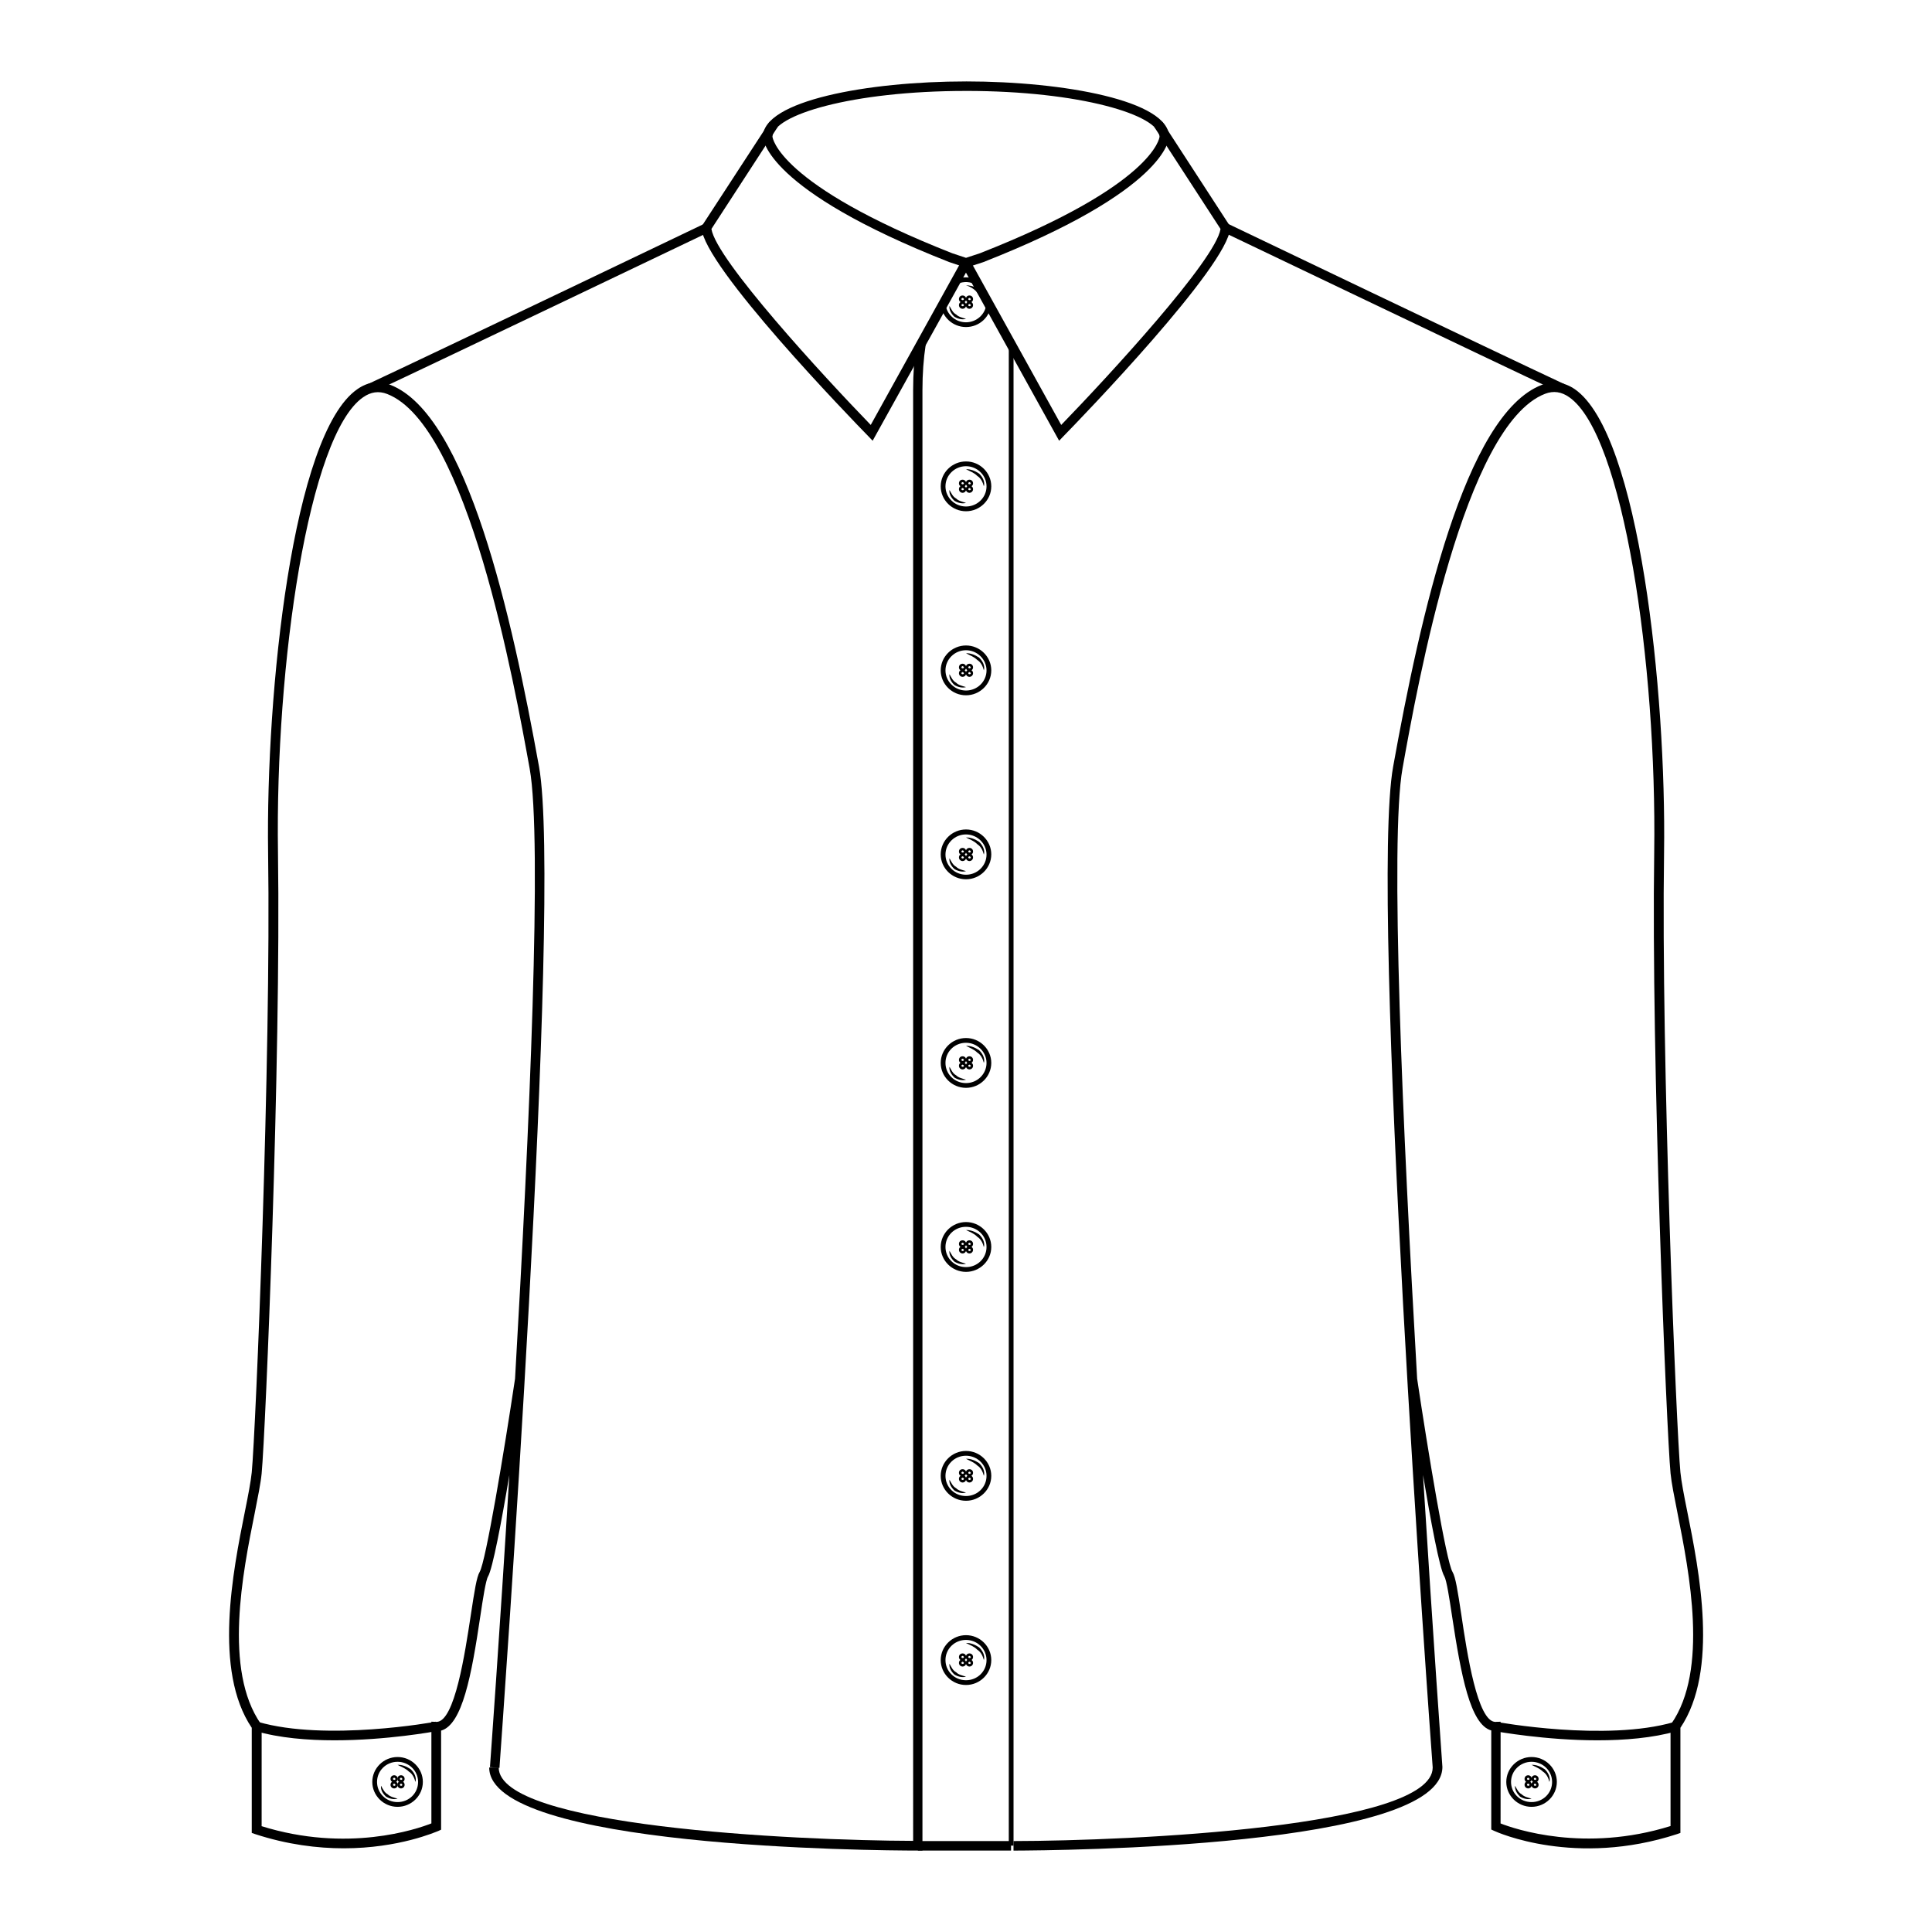 <?xml version="1.0" encoding="UTF-8"?>
<!-- Uploaded to: SVG Repo, www.svgrepo.com, Generator: SVG Repo Mixer Tools -->
<svg fill="#000000" width="800px" height="800px" version="1.1" viewBox="144 144 512 512" xmlns="http://www.w3.org/2000/svg">
 <g>
  <path d="m348.71 180.24h-2.519c0-9.523 27.711-14.66 53.809-14.66v2.519c-30.23-0.004-51.289 6.394-51.289 12.141z"/>
  <path d="m453.8 180.24h-2.519c0-5.746-21.059-12.145-51.285-12.145v-2.519c26.047 0 53.805 5.141 53.805 14.664z"/>
  <path d="m400 214.95-4.484-1.512c-48.668-19.145-49.324-32.648-49.324-33.199h2.519c0 0.102 1.309 12.645 47.66 30.883l3.629 1.207 3.68-1.211c46.301-18.188 47.609-30.73 47.609-30.883l2.519 0.051c0 0.555-0.656 14.105-49.273 33.199z"/>
  <path d="m424.68 260.8-25.797-46.551 2.215-1.211 24.133 43.578c12.496-12.898 40.961-43.73 42.219-51.941l-17.578-27.055 2.117-1.359 18.035 27.762v0.402c-0.555 10.125-39.699 50.582-44.184 55.168z"/>
  <path d="m388.51 634.42h-1.258c-11.637 0-113.61-0.754-113.61-22.016h2.519c0 15.617 78.039 19.348 109.83 19.445l-0.004-384.46c0-4.434 0.301-8.613 0.855-12.395l2.469 0.402c-0.555 3.629-0.855 7.656-0.855 11.992v387.03z"/>
  <path d="m375.26 260.8-1.16-1.211c-4.484-4.586-43.629-44.988-44.184-55.168v-0.402l18.086-27.762 2.117 1.359-17.582 27.055c1.258 8.16 29.727 39.047 42.219 51.941l24.133-43.578 2.215 1.211z"/>
  <path d="m411.34 235.2h1.258v397.91h-1.258z"/>
  <path d="m387.25 631.9h24.688v2.519h-24.688z"/>
  <path d="m412.59 634.42v-2.519c30.883-0.051 111.09-3.629 111.09-19.496-0.707-9.32-16.777-230.59-10.48-265.25 7.152-39.699 18.992-93.355 39.398-101.16 3.023-1.16 5.945-0.754 8.766 1.16 17.129 11.941 24.234 80.359 23.629 122.78-0.805 54.816 3.273 153.21 4.332 164.24 0.25 2.469 0.957 6.144 1.812 10.379 3.176 15.77 8.414 42.117-1.812 57.332v27.859l-0.855 0.301c-26.953 8.816-47.66-0.453-48.516-0.855l-0.754-0.352v-26.25c-5.594-1.562-8.012-14.66-10.379-30.23-0.707-4.734-1.461-9.621-2.066-10.629-1.258-2.066-3.578-14.559-5.644-26.852 2.672 43.074 5.09 76.527 5.141 77.387-0.051 21.406-102.02 22.113-113.66 22.164zm129.03-7.207c3.828 1.512 22.32 7.809 45.09 0.707v-26.801l0.203-0.301c9.926-14.258 4.734-40.203 1.664-55.723-0.855-4.332-1.613-8.062-1.863-10.629-1.059-11.082-5.141-109.68-4.332-164.54 0.707-50.18-8.16-110.64-22.52-120.66-2.066-1.461-4.18-1.762-6.398-0.906-21.41 8.262-33.754 76.781-37.785 99.301-3.375 18.793 0.051 95.625 3.879 161.72 2.871 19.195 7.707 48.465 9.371 51.188 0.805 1.359 1.359 4.887 2.367 11.539 1.461 9.875 4.231 28.215 9.02 28.215h0.051l1.309-0.051-0.008 26.945z"/>
  <path d="m567.31 605.2c-13.805 0-26.398-2.316-27.207-2.418l0.453-2.469c0.301 0.051 28.969 5.289 47.055 0.051l0.707 2.418c-6.348 1.812-13.801 2.418-21.008 2.418z"/>
  <path d="m557.44 248.05c-18.438-8.613-88.52-42.219-89.227-42.523l1.109-2.266c0.707 0.352 70.785 33.906 89.227 42.523z"/>
  <path d="m235.1 633.82c-6.902 0-14.914-0.957-23.527-3.777l-0.855-0.301v-27.859c-10.227-15.164-4.988-41.516-1.812-57.332 0.855-4.231 1.562-7.91 1.812-10.379 1.059-11.035 5.141-109.43 4.332-164.24-0.605-42.422 6.449-110.84 23.629-122.78 2.769-1.965 5.742-2.367 8.766-1.16 20.355 7.859 32.242 61.516 39.398 101.16 6.246 34.66-9.824 255.93-10.48 265.36l-2.519-0.203c0.051-0.855 2.519-34.359 5.141-77.387-2.066 12.293-4.434 24.789-5.644 26.852-0.605 1.008-1.359 5.894-2.066 10.629-2.316 15.566-4.734 28.617-10.379 30.23v26.25l-0.754 0.352c-0.605 0.203-10.379 4.586-25.039 4.586zm-21.867-5.894c22.824 7.152 41.262 0.805 45.09-0.707v-26.953l1.309 0.051h0.051c4.836 0 7.559-18.34 9.07-28.215 1.008-6.648 1.562-10.176 2.367-11.539 1.613-2.719 6.5-31.992 9.371-51.188 3.828-66.102 7.254-142.88 3.879-161.67-4.082-22.52-16.426-91.039-37.785-99.301-2.215-0.855-4.332-0.555-6.398 0.906-14.359 10.027-23.277 70.484-22.52 120.66 0.805 54.914-3.273 153.46-4.332 164.54-0.25 2.57-1.008 6.297-1.863 10.629-3.125 15.516-8.312 41.465 1.664 55.723l0.203 0.301-0.004 26.758z"/>
  <path d="m232.68 605.2c-7.152 0-14.66-0.605-21.008-2.469l0.707-2.418c18.035 5.238 46.754 0.051 47.055-0.051l0.453 2.469c-0.809 0.152-13.402 2.469-27.207 2.469z"/>
  <path d="m242.56 248.05-1.059-2.266c18.438-8.613 88.52-42.168 89.227-42.523l1.109 2.266c-0.758 0.352-70.84 33.906-89.277 42.523z"/>
  <path d="m400 230.67c-3.527 0-6.449-2.719-6.699-6.144l1.258-0.102c0.203 2.82 2.57 4.988 5.441 4.988 2.82 0 5.188-2.168 5.391-4.887l1.258 0.102c-0.25 3.422-3.172 6.043-6.648 6.043z"/>
  <path d="m397.33 219.43-0.605-1.109c1.762-0.957 3.981-1.109 5.844-0.301l-0.504 1.16c-1.461-0.656-3.273-0.555-4.734 0.25z"/>
  <path d="m400 219.59c1.461 0.102 3.023 0.504 4.281 1.613l-0.957 0.805c-0.656-1.109-1.965-1.965-3.324-2.418z"/>
  <path d="m395.62 225.07c0.504 0.906 0.906 1.812 1.762 2.266 0.656 0.656 1.613 0.855 2.621 1.16-1.008 0.301-2.168 0-3.074-0.555-0.805-0.754-1.461-1.812-1.309-2.871z"/>
  <path d="m399.09 224.22c-0.504 0-0.957-0.402-0.957-0.957 0-0.555 0.402-0.957 0.957-0.957 0.555 0 0.957 0.402 0.957 0.957 0.004 0.555-0.453 0.957-0.957 0.957zm0-1.258c-0.152 0-0.301 0.152-0.301 0.301 0 0.352 0.656 0.352 0.656 0-0.051-0.152-0.203-0.301-0.355-0.301z"/>
  <path d="m400.91 224.22c-0.504 0-0.957-0.402-0.957-0.957 0-0.555 0.402-0.957 0.957-0.957s0.957 0.402 0.957 0.957c0 0.555-0.453 0.957-0.957 0.957zm0-1.258c-0.152 0-0.301 0.152-0.301 0.301 0 0.352 0.656 0.352 0.656 0-0.055-0.152-0.207-0.301-0.355-0.301z"/>
  <path d="m400.91 225.83c-0.504 0-0.957-0.402-0.957-0.957s0.402-0.957 0.957-0.957 0.957 0.402 0.957 0.957-0.453 0.957-0.957 0.957zm0-1.262c-0.152 0-0.301 0.152-0.301 0.301 0 0.352 0.656 0.352 0.656 0-0.055-0.199-0.207-0.301-0.355-0.301z"/>
  <path d="m399.09 225.83c-0.504 0-0.957-0.402-0.957-0.957s0.402-0.957 0.957-0.957c0.555 0 0.957 0.402 0.957 0.957 0.004 0.555-0.453 0.957-0.957 0.957zm0-1.262c-0.152 0-0.301 0.152-0.301 0.301 0 0.352 0.656 0.352 0.656 0-0.051-0.199-0.203-0.301-0.355-0.301z"/>
  <path d="m400 279.49c-3.68 0-6.699-2.973-6.699-6.602 0-3.629 3.023-6.602 6.699-6.602 3.68 0 6.699 2.973 6.699 6.602 0 3.629-3.023 6.602-6.699 6.602zm0-11.941c-3.023 0-5.441 2.418-5.441 5.34s2.418 5.34 5.441 5.34 5.441-2.418 5.441-5.34-2.469-5.34-5.441-5.34z"/>
  <path d="m400 268.35c1.258-0.051 2.418 0.453 3.477 1.16 0.906 0.855 1.613 2.168 1.258 3.375-0.301-1.16-0.805-2.168-1.762-2.769-0.809-0.855-1.918-1.211-2.973-1.766z"/>
  <path d="m395.62 273.84c0.504 0.906 0.906 1.812 1.762 2.266 0.656 0.656 1.613 0.855 2.621 1.16-1.008 0.301-2.168 0-3.074-0.555-0.805-0.754-1.461-1.762-1.309-2.871z"/>
  <path d="m399.09 273.04c-0.504 0-0.957-0.402-0.957-0.957 0-0.555 0.402-0.957 0.957-0.957 0.555 0 0.957 0.402 0.957 0.957 0.004 0.555-0.453 0.957-0.957 0.957zm0-1.262c-0.152 0-0.301 0.152-0.301 0.301 0 0.352 0.656 0.352 0.656 0-0.051-0.148-0.203-0.301-0.355-0.301z"/>
  <path d="m400.91 273.04c-0.504 0-0.957-0.402-0.957-0.957 0-0.555 0.402-0.957 0.957-0.957s0.957 0.402 0.957 0.957c0 0.555-0.453 0.957-0.957 0.957zm0-1.262c-0.152 0-0.301 0.152-0.301 0.301 0 0.352 0.656 0.352 0.656 0-0.055-0.148-0.207-0.301-0.355-0.301z"/>
  <path d="m400.91 274.6c-0.504 0-0.957-0.402-0.957-0.957 0-0.555 0.402-0.957 0.957-0.957s0.957 0.402 0.957 0.957c0 0.555-0.453 0.957-0.957 0.957zm0-1.262c-0.152 0-0.301 0.152-0.301 0.301 0 0.352 0.656 0.352 0.656 0-0.055-0.148-0.207-0.301-0.355-0.301z"/>
  <path d="m399.09 274.6c-0.504 0-0.957-0.402-0.957-0.957 0-0.555 0.402-0.957 0.957-0.957 0.555 0 0.957 0.402 0.957 0.957 0.004 0.555-0.453 0.957-0.957 0.957zm0-1.262c-0.152 0-0.301 0.152-0.301 0.301 0 0.352 0.656 0.352 0.656 0-0.051-0.148-0.203-0.301-0.355-0.301z"/>
  <path d="m400 328.26c-3.68 0-6.699-2.973-6.699-6.602s3.023-6.602 6.699-6.602c3.68 0 6.699 2.973 6.699 6.602s-3.023 6.602-6.699 6.602zm0-11.941c-3.023 0-5.441 2.418-5.441 5.34s2.418 5.34 5.441 5.34 5.441-2.418 5.441-5.34-2.469-5.34-5.441-5.34z"/>
  <path d="m400 317.12c1.258-0.051 2.418 0.453 3.477 1.16 0.906 0.855 1.613 2.168 1.258 3.375-0.301-1.16-0.805-2.168-1.762-2.769-0.809-0.809-1.918-1.211-2.973-1.766z"/>
  <path d="m395.62 322.66c0.504 0.906 0.906 1.812 1.762 2.266 0.656 0.656 1.613 0.855 2.621 1.16-1.008 0.301-2.168 0-3.074-0.555-0.805-0.754-1.461-1.812-1.309-2.871z"/>
  <path d="m399.09 321.81c-0.504 0-0.957-0.402-0.957-0.957 0-0.555 0.402-0.957 0.957-0.957 0.555 0 0.957 0.402 0.957 0.957 0.004 0.551-0.453 0.957-0.957 0.957zm0-1.262c-0.152 0-0.301 0.152-0.301 0.301 0 0.352 0.656 0.352 0.656 0-0.051-0.148-0.203-0.301-0.355-0.301z"/>
  <path d="m400.91 321.81c-0.504 0-0.957-0.402-0.957-0.957 0-0.555 0.402-0.957 0.957-0.957s0.957 0.402 0.957 0.957c0 0.551-0.453 0.957-0.957 0.957zm0-1.262c-0.152 0-0.301 0.152-0.301 0.301 0 0.352 0.656 0.352 0.656 0-0.055-0.148-0.207-0.301-0.355-0.301z"/>
  <path d="m400.91 323.37c-0.504 0-0.957-0.402-0.957-0.957 0-0.555 0.402-0.957 0.957-0.957s0.957 0.402 0.957 0.957c0 0.555-0.453 0.957-0.957 0.957zm0-1.258c-0.152 0-0.301 0.152-0.301 0.301 0 0.352 0.656 0.352 0.656 0-0.055-0.148-0.207-0.301-0.355-0.301z"/>
  <path d="m399.09 323.37c-0.504 0-0.957-0.402-0.957-0.957 0-0.555 0.402-0.957 0.957-0.957 0.555 0 0.957 0.402 0.957 0.957 0.004 0.555-0.453 0.957-0.957 0.957zm0-1.258c-0.152 0-0.301 0.152-0.301 0.301 0 0.352 0.656 0.352 0.656 0-0.051-0.148-0.203-0.301-0.355-0.301z"/>
  <path d="m400 377.02c-3.68 0-6.699-2.973-6.699-6.602s3.023-6.602 6.699-6.602c3.68 0 6.699 2.973 6.699 6.602s-3.023 6.602-6.699 6.602zm0-11.887c-3.023 0-5.441 2.418-5.441 5.34 0 2.922 2.418 5.34 5.441 5.34s5.441-2.418 5.441-5.34c0-2.922-2.469-5.34-5.441-5.34z"/>
  <path d="m400 365.94c1.258-0.051 2.418 0.453 3.477 1.16 0.906 0.855 1.613 2.168 1.258 3.375-0.301-1.16-0.805-2.168-1.762-2.769-0.809-0.859-1.918-1.211-2.973-1.766z"/>
  <path d="m395.62 371.43c0.504 0.906 0.906 1.812 1.762 2.266 0.656 0.656 1.613 0.855 2.621 1.16-1.008 0.301-2.168 0-3.074-0.555-0.805-0.758-1.461-1.766-1.309-2.871z"/>
  <path d="m399.09 370.62c-0.504 0-0.957-0.402-0.957-0.957 0-0.555 0.402-0.957 0.957-0.957 0.555 0 0.957 0.402 0.957 0.957 0.004 0.555-0.453 0.957-0.957 0.957zm0-1.258c-0.152 0-0.301 0.152-0.301 0.301 0 0.352 0.656 0.352 0.656 0-0.051-0.199-0.203-0.301-0.355-0.301z"/>
  <path d="m400.91 370.62c-0.504 0-0.957-0.402-0.957-0.957 0-0.555 0.402-0.957 0.957-0.957s0.957 0.402 0.957 0.957c0 0.555-0.453 0.957-0.957 0.957zm0-1.258c-0.152 0-0.301 0.152-0.301 0.301 0 0.352 0.656 0.352 0.656 0-0.055-0.199-0.207-0.301-0.355-0.301z"/>
  <path d="m400.91 372.19c-0.504 0-0.957-0.402-0.957-0.957 0-0.555 0.402-0.957 0.957-0.957s0.957 0.402 0.957 0.957c0 0.555-0.453 0.957-0.957 0.957zm0-1.258c-0.152 0-0.301 0.152-0.301 0.301 0 0.352 0.656 0.352 0.656 0-0.055-0.152-0.207-0.301-0.355-0.301z"/>
  <path d="m399.09 372.19c-0.504 0-0.957-0.402-0.957-0.957 0-0.555 0.402-0.957 0.957-0.957 0.555 0 0.957 0.402 0.957 0.957 0.004 0.555-0.453 0.957-0.957 0.957zm0-1.258c-0.152 0-0.301 0.152-0.301 0.301 0 0.352 0.656 0.352 0.656 0-0.051-0.152-0.203-0.301-0.355-0.301z"/>
  <path d="m400 432.29c-3.68 0-6.699-2.973-6.699-6.602s3.023-6.602 6.699-6.602c3.68 0 6.699 2.973 6.699 6.602s-3.023 6.602-6.699 6.602zm0-11.941c-3.023 0-5.441 2.367-5.441 5.34s2.418 5.34 5.441 5.34 5.441-2.418 5.441-5.34-2.469-5.34-5.441-5.34z"/>
  <path d="m400 421.16c1.258-0.051 2.418 0.453 3.477 1.16 0.906 0.855 1.613 2.168 1.258 3.375-0.301-1.16-0.805-2.168-1.762-2.769-0.809-0.809-1.918-1.215-2.973-1.766z"/>
  <path d="m395.62 426.7c0.504 0.906 0.906 1.812 1.762 2.266 0.656 0.656 1.613 0.855 2.621 1.16-1.008 0.301-2.168 0-3.074-0.555-0.805-0.805-1.461-1.812-1.309-2.871z"/>
  <path d="m399.09 425.84c-0.504 0-0.957-0.402-0.957-0.957 0-0.555 0.402-0.957 0.957-0.957 0.555 0 0.957 0.402 0.957 0.957 0.004 0.555-0.453 0.957-0.957 0.957zm0-1.258c-0.152 0-0.301 0.152-0.301 0.301 0 0.352 0.656 0.352 0.656 0-0.051-0.152-0.203-0.301-0.355-0.301z"/>
  <path d="m400.91 425.84c-0.504 0-0.957-0.402-0.957-0.957 0-0.555 0.402-0.957 0.957-0.957s0.957 0.402 0.957 0.957c0 0.555-0.453 0.957-0.957 0.957zm0-1.258c-0.152 0-0.301 0.152-0.301 0.301 0 0.352 0.656 0.352 0.656 0-0.055-0.152-0.207-0.301-0.355-0.301z"/>
  <path d="m400.91 427.41c-0.504 0-0.957-0.402-0.957-0.957 0-0.555 0.402-0.957 0.957-0.957s0.957 0.402 0.957 0.957c0 0.555-0.453 0.957-0.957 0.957zm0-1.262c-0.152 0-0.301 0.152-0.301 0.301 0 0.352 0.656 0.352 0.656 0-0.055-0.148-0.207-0.301-0.355-0.301z"/>
  <path d="m399.09 427.41c-0.504 0-0.957-0.402-0.957-0.957 0-0.555 0.402-0.957 0.957-0.957 0.555 0 0.957 0.402 0.957 0.957 0.004 0.555-0.453 0.957-0.957 0.957zm0-1.262c-0.152 0-0.301 0.152-0.301 0.301 0 0.352 0.656 0.352 0.656 0-0.051-0.148-0.203-0.301-0.355-0.301z"/>
  <path d="m400 481.06c-3.68 0-6.699-2.973-6.699-6.602 0-3.629 3.023-6.602 6.699-6.602 3.68 0 6.699 2.973 6.699 6.602 0 3.629-3.023 6.602-6.699 6.602zm0-11.941c-3.023 0-5.441 2.367-5.441 5.34 0 2.973 2.418 5.34 5.441 5.34s5.441-2.367 5.441-5.34c0-2.973-2.469-5.34-5.441-5.34z"/>
  <path d="m400 469.98c1.258-0.051 2.418 0.453 3.477 1.16 0.906 0.855 1.613 2.168 1.258 3.375-0.301-1.16-0.805-2.168-1.762-2.769-0.809-0.859-1.918-1.262-2.973-1.766z"/>
  <path d="m395.62 475.47c0.504 0.906 0.906 1.812 1.762 2.266 0.656 0.656 1.613 0.855 2.621 1.16-1.008 0.301-2.168 0-3.074-0.555-0.805-0.754-1.461-1.812-1.309-2.871z"/>
  <path d="m399.09 474.61c-0.504 0-0.957-0.402-0.957-0.957s0.402-0.957 0.957-0.957c0.555 0 0.957 0.402 0.957 0.957 0.004 0.555-0.453 0.957-0.957 0.957zm0-1.262c-0.152 0-0.301 0.152-0.301 0.301 0 0.352 0.656 0.352 0.656 0-0.051-0.148-0.203-0.301-0.355-0.301z"/>
  <path d="m400.91 474.61c-0.504 0-0.957-0.402-0.957-0.957s0.402-0.957 0.957-0.957 0.957 0.402 0.957 0.957-0.453 0.957-0.957 0.957zm0-1.262c-0.152 0-0.301 0.152-0.301 0.301 0 0.352 0.656 0.352 0.656 0-0.055-0.148-0.207-0.301-0.355-0.301z"/>
  <path d="m400.91 476.18c-0.504 0-0.957-0.402-0.957-0.957s0.402-0.957 0.957-0.957 0.957 0.402 0.957 0.957c0 0.551-0.453 0.957-0.957 0.957zm0-1.211c-0.152 0-0.301 0.152-0.301 0.301 0 0.352 0.656 0.352 0.656 0-0.055-0.199-0.207-0.301-0.355-0.301z"/>
  <path d="m399.09 476.18c-0.504 0-0.957-0.402-0.957-0.957s0.402-0.957 0.957-0.957c0.555 0 0.957 0.402 0.957 0.957 0.004 0.551-0.453 0.957-0.957 0.957zm0-1.211c-0.152 0-0.301 0.152-0.301 0.301 0 0.352 0.656 0.352 0.656 0-0.051-0.199-0.203-0.301-0.355-0.301z"/>
  <path d="m400 541.72c-3.68 0-6.699-2.973-6.699-6.602 0-3.629 3.023-6.602 6.699-6.602 3.68 0 6.699 2.973 6.699 6.602 0 3.629-3.023 6.602-6.699 6.602zm0-11.938c-3.023 0-5.441 2.367-5.441 5.34s2.418 5.34 5.441 5.34 5.441-2.367 5.441-5.34-2.469-5.34-5.441-5.34z"/>
  <path d="m400 530.59c1.258-0.051 2.418 0.453 3.477 1.16 0.906 0.855 1.613 2.168 1.258 3.375-0.301-1.16-0.805-2.168-1.762-2.769-0.809-0.809-1.918-1.211-2.973-1.766z"/>
  <path d="m395.62 536.13c0.504 0.906 0.906 1.812 1.762 2.266 0.656 0.656 1.613 0.855 2.621 1.16-1.008 0.301-2.168 0-3.074-0.555-0.805-0.758-1.461-1.812-1.309-2.871z"/>
  <path d="m399.09 535.27c-0.504 0-0.957-0.402-0.957-0.957s0.402-0.957 0.957-0.957c0.555 0 0.957 0.402 0.957 0.957 0.004 0.555-0.453 0.957-0.957 0.957zm0-1.258c-0.152 0-0.301 0.152-0.301 0.301 0 0.352 0.656 0.352 0.656 0-0.051-0.148-0.203-0.301-0.355-0.301z"/>
  <path d="m400.91 535.27c-0.504 0-0.957-0.402-0.957-0.957s0.402-0.957 0.957-0.957 0.957 0.402 0.957 0.957-0.453 0.957-0.957 0.957zm0-1.258c-0.152 0-0.301 0.152-0.301 0.301 0 0.352 0.656 0.352 0.656 0-0.055-0.148-0.207-0.301-0.355-0.301z"/>
  <path d="m400.91 536.88c-0.504 0-0.957-0.402-0.957-0.957 0-0.555 0.402-0.957 0.957-0.957s0.957 0.402 0.957 0.957c0 0.555-0.453 0.957-0.957 0.957zm0-1.258c-0.152 0-0.301 0.152-0.301 0.301 0 0.352 0.656 0.352 0.656 0-0.055-0.199-0.207-0.301-0.355-0.301z"/>
  <path d="m399.09 536.88c-0.504 0-0.957-0.402-0.957-0.957 0-0.555 0.402-0.957 0.957-0.957 0.555 0 0.957 0.402 0.957 0.957 0.004 0.555-0.453 0.957-0.957 0.957zm0-1.258c-0.152 0-0.301 0.152-0.301 0.301 0 0.352 0.656 0.352 0.656 0-0.051-0.199-0.203-0.301-0.355-0.301z"/>
  <path d="m400 590.54c-3.68 0-6.699-2.973-6.699-6.602s3.023-6.602 6.699-6.602c3.68 0 6.699 2.973 6.699 6.602s-3.023 6.602-6.699 6.602zm0-11.941c-3.023 0-5.441 2.367-5.441 5.34s2.418 5.34 5.441 5.34 5.441-2.367 5.441-5.34c0-2.969-2.469-5.34-5.441-5.34z"/>
  <path d="m400 579.41c1.258-0.051 2.418 0.453 3.477 1.16 0.906 0.855 1.613 2.168 1.258 3.375-0.301-1.16-0.805-2.168-1.762-2.769-0.809-0.859-1.918-1.211-2.973-1.766z"/>
  <path d="m395.62 584.9c0.504 0.906 0.906 1.812 1.762 2.266 0.656 0.656 1.613 0.855 2.621 1.16-1.008 0.301-2.168 0-3.074-0.555-0.805-0.758-1.461-1.766-1.309-2.871z"/>
  <path d="m399.09 584.09c-0.504 0-0.957-0.402-0.957-0.957 0-0.555 0.402-0.957 0.957-0.957 0.555 0 0.957 0.402 0.957 0.957 0.004 0.555-0.453 0.957-0.957 0.957zm0-1.258c-0.152 0-0.301 0.152-0.301 0.301 0 0.352 0.656 0.352 0.656 0-0.051-0.152-0.203-0.301-0.355-0.301z"/>
  <path d="m400.91 584.09c-0.504 0-0.957-0.402-0.957-0.957 0-0.555 0.402-0.957 0.957-0.957s0.957 0.402 0.957 0.957c0 0.555-0.453 0.957-0.957 0.957zm0-1.258c-0.152 0-0.301 0.152-0.301 0.301 0 0.352 0.656 0.352 0.656 0-0.055-0.152-0.207-0.301-0.355-0.301z"/>
  <path d="m400.91 585.65c-0.504 0-0.957-0.402-0.957-0.957 0-0.555 0.402-0.957 0.957-0.957s0.957 0.402 0.957 0.957c0 0.555-0.453 0.957-0.957 0.957zm0-1.258c-0.152 0-0.301 0.152-0.301 0.301 0 0.352 0.656 0.352 0.656 0-0.055-0.152-0.207-0.301-0.355-0.301z"/>
  <path d="m399.09 585.65c-0.504 0-0.957-0.402-0.957-0.957 0-0.555 0.402-0.957 0.957-0.957 0.555 0 0.957 0.402 0.957 0.957 0.004 0.555-0.453 0.957-0.957 0.957zm0-1.258c-0.152 0-0.301 0.152-0.301 0.301 0 0.352 0.656 0.352 0.656 0-0.051-0.152-0.203-0.301-0.355-0.301z"/>
  <path d="m549.88 622.83c-3.68 0-6.699-2.973-6.699-6.602 0-3.629 3.023-6.602 6.699-6.602 3.68 0 6.699 2.973 6.699 6.602 0 3.629-3.023 6.602-6.699 6.602zm0-11.938c-2.973 0-5.441 2.367-5.441 5.34s2.418 5.34 5.441 5.34c3.023 0 5.441-2.367 5.441-5.34s-2.469-5.34-5.441-5.34z"/>
  <path d="m549.88 611.7c1.258-0.051 2.418 0.453 3.477 1.16 0.906 0.855 1.613 2.168 1.258 3.375-0.301-1.16-0.805-2.168-1.762-2.769-0.809-0.809-1.914-1.211-2.973-1.766z"/>
  <path d="m545.5 617.24c0.504 0.906 0.906 1.812 1.762 2.266 0.656 0.656 1.613 0.855 2.621 1.16-1.008 0.301-2.168 0-3.074-0.555-0.805-0.805-1.41-1.812-1.309-2.871z"/>
  <path d="m548.98 616.38c-0.504 0-0.957-0.402-0.957-0.957 0-0.555 0.402-0.957 0.957-0.957 0.504 0 0.957 0.402 0.957 0.957 0 0.555-0.453 0.957-0.957 0.957zm0-1.258c-0.152 0-0.301 0.152-0.301 0.301 0 0.352 0.656 0.352 0.656 0-0.055-0.148-0.207-0.301-0.355-0.301z"/>
  <path d="m550.79 616.38c-0.504 0-0.957-0.402-0.957-0.957 0-0.555 0.402-0.957 0.957-0.957 0.504 0 0.957 0.402 0.957 0.957 0 0.555-0.453 0.957-0.957 0.957zm0-1.258c-0.152 0-0.301 0.152-0.301 0.301 0 0.352 0.656 0.352 0.656 0-0.055-0.148-0.203-0.301-0.355-0.301z"/>
  <path d="m550.79 617.95c-0.504 0-0.957-0.402-0.957-0.957 0-0.555 0.402-0.957 0.957-0.957 0.504 0 0.957 0.402 0.957 0.957 0 0.555-0.453 0.957-0.957 0.957zm0-1.258c-0.203 0-0.301 0.152-0.301 0.301 0 0.352 0.656 0.352 0.656 0-0.055-0.148-0.203-0.301-0.355-0.301z"/>
  <path d="m548.98 617.95c-0.504 0-0.957-0.402-0.957-0.957 0-0.555 0.402-0.957 0.957-0.957 0.504 0 0.957 0.402 0.957 0.957 0 0.555-0.453 0.957-0.957 0.957zm0-1.258c-0.203 0-0.301 0.152-0.301 0.301 0 0.352 0.656 0.352 0.656 0-0.055-0.148-0.156-0.301-0.355-0.301z"/>
  <path d="m249.36 622.83c-3.68 0-6.699-2.973-6.699-6.602 0-3.629 3.023-6.602 6.699-6.602 3.68 0 6.699 2.973 6.699 6.602 0 3.629-3.019 6.602-6.699 6.602zm0-11.938c-3.023 0-5.441 2.367-5.441 5.34s2.418 5.34 5.441 5.34 5.441-2.367 5.441-5.34-2.469-5.34-5.441-5.34z"/>
  <path d="m249.36 611.7c1.258-0.051 2.418 0.453 3.477 1.16 0.906 0.855 1.613 2.168 1.258 3.375-0.301-1.16-0.805-2.168-1.762-2.769-0.805-0.809-1.914-1.211-2.973-1.766z"/>
  <path d="m244.98 617.24c0.504 0.906 0.906 1.812 1.762 2.266 0.656 0.656 1.613 0.855 2.621 1.16-1.008 0.301-2.168 0-3.074-0.555-0.855-0.805-1.461-1.812-1.309-2.871z"/>
  <path d="m248.45 616.38c-0.504 0-0.957-0.402-0.957-0.957 0-0.555 0.402-0.957 0.957-0.957s0.957 0.402 0.957 0.957c0 0.555-0.453 0.957-0.957 0.957zm0-1.258c-0.152 0-0.301 0.152-0.301 0.301 0 0.352 0.656 0.352 0.656 0-0.055-0.148-0.203-0.301-0.355-0.301z"/>
  <path d="m250.27 616.38c-0.504 0-0.957-0.402-0.957-0.957 0-0.555 0.402-0.957 0.957-0.957s0.957 0.402 0.957 0.957c0 0.555-0.453 0.957-0.957 0.957zm0-1.258c-0.152 0-0.301 0.152-0.301 0.301 0 0.352 0.656 0.352 0.656 0-0.051-0.148-0.203-0.301-0.355-0.301z"/>
  <path d="m250.27 617.95c-0.504 0-0.957-0.402-0.957-0.957 0-0.555 0.402-0.957 0.957-0.957s0.957 0.402 0.957 0.957c0 0.555-0.453 0.957-0.957 0.957zm0-1.258c-0.152 0-0.301 0.152-0.301 0.301 0 0.352 0.656 0.352 0.656 0-0.051-0.148-0.203-0.301-0.355-0.301z"/>
  <path d="m248.45 617.95c-0.504 0-0.957-0.402-0.957-0.957 0-0.555 0.402-0.957 0.957-0.957s0.957 0.402 0.957 0.957c0 0.555-0.453 0.957-0.957 0.957zm0-1.258c-0.152 0-0.301 0.152-0.301 0.301 0 0.352 0.656 0.352 0.656 0-0.055-0.148-0.203-0.301-0.355-0.301z"/>
 </g>
</svg>